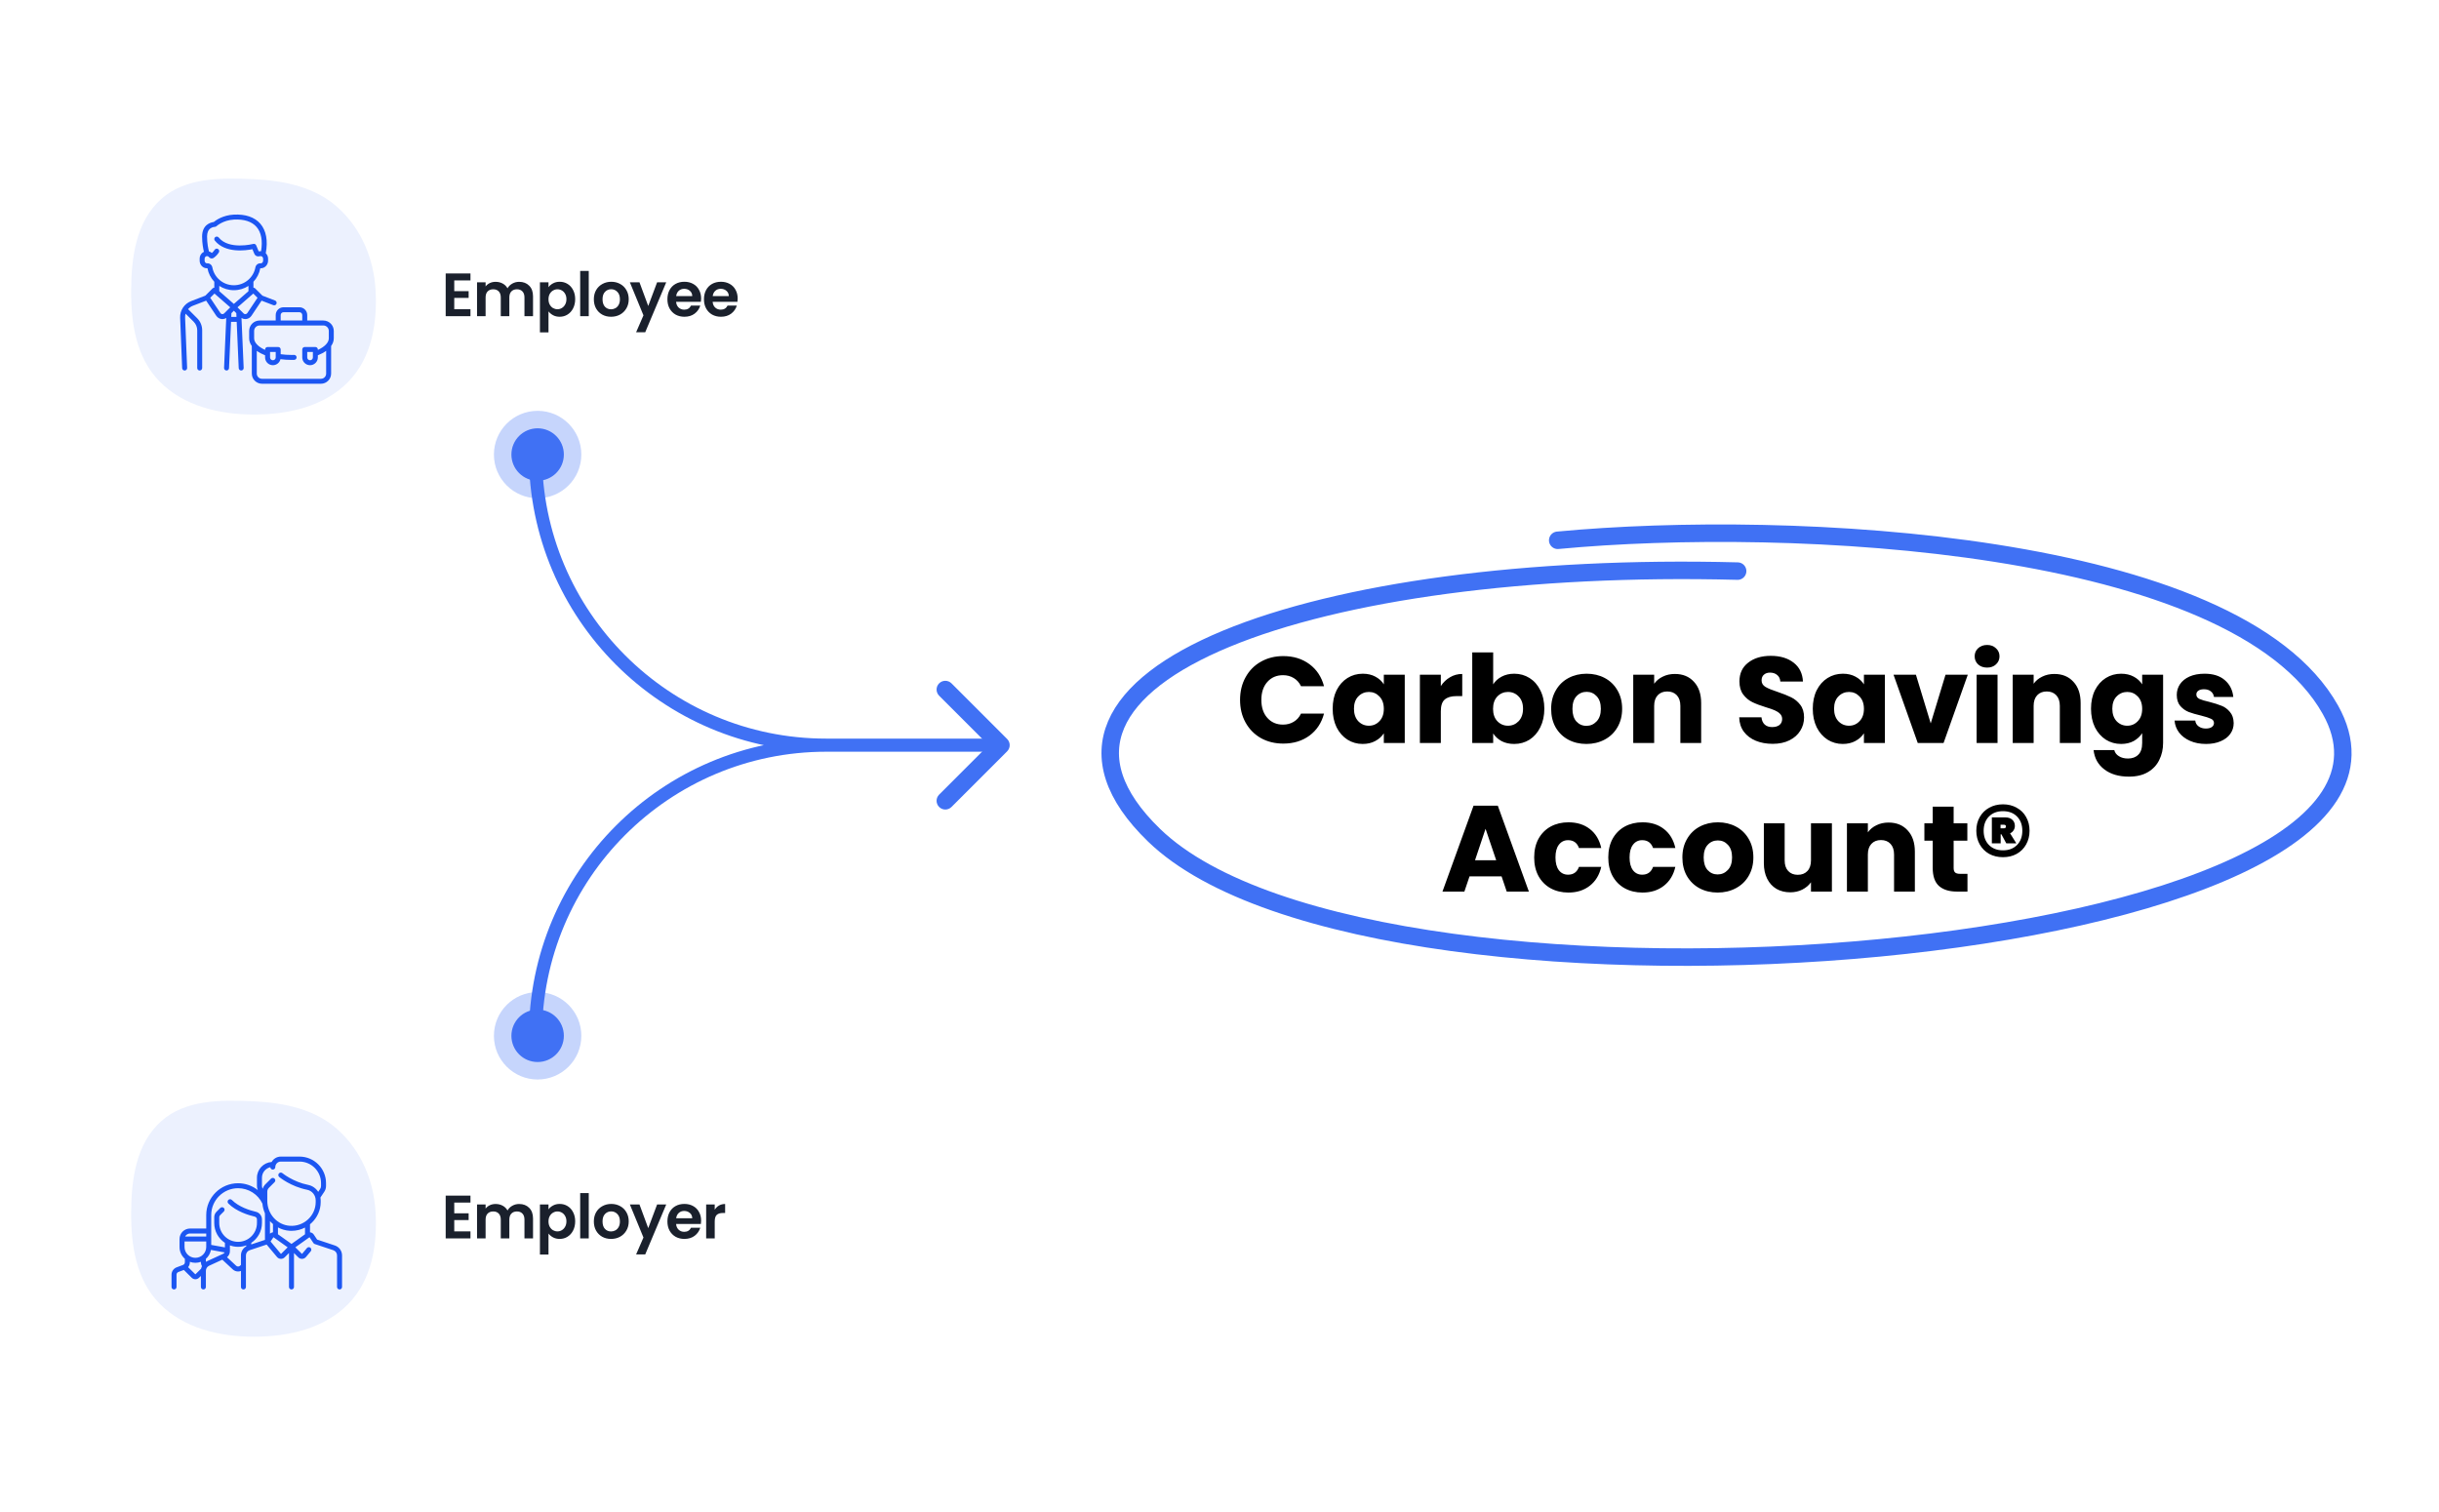 <svg xmlns="http://www.w3.org/2000/svg" width="558.0" height="346.0" viewBox="0.0 0.0 558.0 346.0" fill="none">
<path d="M122.5 104V104C122.5 140.727 152.273 170.5 189 170.5H227H189C152.273 170.5 122.5 200.273 122.5 237V237" stroke="#4071F4" stroke-width="3" stroke-linecap="round" />
<g filter="url(#filter0_d_3274_20925)">
<rect x="18" y="26" width="210" height="78" rx="10" fill="white" shape-rendering="crispEdges" />
<path fill-rule="evenodd" clip-rule="evenodd" d="M58.096 92C66.043 92.006 74.225 90.108 79.696 84.491C85.059 78.985 86.367 71.016 85.919 63.436C85.499 56.331 82.683 49.529 77.343 44.675C72.179 39.98 65.15 38.484 58.096 38.144C50.564 37.78 42.385 37.733 36.845 42.721C31.161 47.838 30.059 55.895 30.002 63.436C29.945 71.047 31.128 78.963 36.531 84.457C42.026 90.043 50.157 91.994 58.096 92Z" fill="#ECF1FE" />
<g clip-path="url(#clip0_3274_20925)">
<path d="M62.93 65.91L60.035 64.796L58.374 63.139C58.266 63.031 58.125 62.975 57.982 62.973V61.618C58.769 60.784 59.327 59.726 59.548 58.533C59.549 58.532 59.549 58.532 59.55 58.532C59.694 58.54 59.84 58.529 59.985 58.5C60.766 58.34 61.333 57.617 61.333 56.78V56.346C61.333 55.855 61.13 55.405 60.803 55.086C61.335 52.223 60.905 49.891 59.553 48.332C58.249 46.83 56.148 46.112 53.474 46.256C50.985 46.391 49.386 47.541 48.896 47.947C48.205 48.036 46.236 48.533 46.236 51.281C46.236 52.802 46.484 54.067 46.658 54.769C46.072 55.042 45.678 55.652 45.678 56.352V56.78C45.678 57.617 46.245 58.34 47.026 58.5C47.17 58.529 47.316 58.54 47.461 58.531C47.461 58.532 47.462 58.532 47.462 58.533C47.683 59.726 48.242 60.784 49.028 61.618V62.973C48.886 62.975 48.744 63.031 48.636 63.138L46.975 64.796L43.719 66.049C42.154 66.652 41.147 68.181 41.214 69.854L41.676 81.376C41.689 81.681 41.941 81.92 42.244 81.92C42.252 81.92 42.259 81.92 42.267 81.92C42.581 81.907 42.825 81.644 42.812 81.331L42.35 69.809C42.337 69.503 42.376 69.204 42.459 68.921L44.305 70.763C44.83 71.287 45.12 71.984 45.12 72.726V81.353C45.12 81.667 45.374 81.921 45.688 81.921C46.002 81.921 46.256 81.667 46.256 81.353V72.726C46.256 71.681 45.849 70.699 45.108 69.96L43.026 67.882C43.318 67.545 43.692 67.276 44.128 67.108L47.166 65.939L49.485 69.41C49.766 69.831 50.217 70.1 50.721 70.15C50.777 70.156 50.833 70.159 50.889 70.159C51.199 70.159 51.499 70.072 51.761 69.913L51.263 81.329C51.249 81.641 51.492 81.906 51.806 81.92C51.814 81.92 51.822 81.92 51.831 81.92C52.133 81.92 52.385 81.683 52.398 81.378L52.86 70.793H54.151L54.613 81.378C54.626 81.682 54.878 81.92 55.18 81.92C55.189 81.92 55.197 81.92 55.206 81.92C55.519 81.906 55.762 81.641 55.748 81.329L55.251 69.913C55.512 70.072 55.812 70.159 56.122 70.159C56.178 70.159 56.234 70.156 56.29 70.15C56.794 70.101 57.244 69.831 57.526 69.41L59.844 65.939L62.521 66.969C62.588 66.995 62.657 67.007 62.725 67.007C62.953 67.007 63.169 66.869 63.256 66.644C63.369 66.352 63.223 66.023 62.93 65.91ZM48.579 58.321C48.476 57.763 47.958 57.358 47.4 57.399C47.352 57.402 47.303 57.399 47.254 57.389C47.003 57.338 46.814 57.076 46.814 56.78V56.352C46.814 56.062 47.01 55.801 47.259 55.757C47.469 55.721 47.67 55.798 47.798 55.963C47.904 56.101 48.045 56.2 48.206 56.248C48.442 56.319 48.702 56.278 48.902 56.137C49.364 55.811 49.756 55.398 50.066 54.91C50.234 54.645 50.155 54.295 49.89 54.127C49.625 53.96 49.274 54.038 49.106 54.303C48.929 54.581 48.718 54.826 48.475 55.033C48.282 54.863 48.053 54.741 47.807 54.674C47.655 54.102 47.373 52.832 47.373 51.28C47.373 50.357 47.66 49.707 48.225 49.35C48.666 49.072 49.131 49.061 49.131 49.061C49.276 49.061 49.418 49.004 49.523 48.905C49.538 48.891 51.012 47.525 53.536 47.389C55.845 47.264 57.629 47.847 58.694 49.075C59.773 50.318 60.128 52.228 59.731 54.619C59.56 54.611 59.371 54.623 59.183 54.656L58.613 53.291C58.504 53.03 58.219 52.889 57.944 52.961C57.889 52.975 52.366 54.382 50.037 51.489C49.84 51.244 49.483 51.205 49.238 51.401C48.993 51.598 48.954 51.955 49.151 52.199C51.513 55.134 56.217 54.476 57.748 54.167L58.19 55.228C58.371 55.662 58.834 55.899 59.291 55.791C59.47 55.749 59.665 55.742 59.75 55.758C60.004 55.809 60.196 56.061 60.196 56.345V56.78C60.196 57.076 60.007 57.338 59.757 57.389C59.707 57.399 59.658 57.402 59.61 57.399C59.053 57.358 58.534 57.763 58.432 58.321C57.995 60.693 55.923 62.415 53.505 62.415C51.087 62.415 49.015 60.693 48.579 58.321ZM51.275 68.864C51.158 68.981 50.997 69.038 50.833 69.022C50.669 69.005 50.522 68.918 50.43 68.781L48.094 65.284L49.064 64.316L52.674 67.468L51.275 68.864ZM52.909 69.659L52.947 68.8L53.505 68.242L54.064 68.8L54.101 69.659H52.909ZM53.505 66.687L50.165 63.77V62.564C51.132 63.19 52.282 63.549 53.505 63.549C54.728 63.549 55.878 63.19 56.846 62.564V63.77L53.505 66.687ZM56.58 68.781C56.488 68.918 56.342 69.005 56.178 69.022C56.081 69.031 55.895 69.023 55.736 68.864L54.337 67.468L57.946 64.316L58.916 65.284L56.58 68.781Z" fill="#1C56F2" />
<path d="M76.362 72.869C76.362 71.553 75.289 70.484 73.971 70.484H70.288V69.232C70.288 68.251 69.488 67.453 68.505 67.453H64.861C63.877 67.453 63.078 68.251 63.078 69.232V70.484H59.394C58.076 70.484 57.004 71.553 57.004 72.869V74.552C57.004 75.173 57.213 75.769 57.611 76.32V82.628C57.611 83.909 58.656 84.952 59.94 84.952H73.426C74.71 84.952 75.754 83.909 75.754 82.628V76.32C76.152 75.769 76.362 75.173 76.362 74.552L76.362 72.869ZM64.214 69.232C64.214 68.876 64.504 68.587 64.861 68.587H68.505C68.861 68.587 69.151 68.876 69.151 69.232V70.483H64.214V69.232V69.232ZM75.225 74.553C75.225 75.526 74.302 76.491 72.717 77.212V77.112C72.717 76.799 72.463 76.545 72.149 76.545H69.719C69.406 76.545 69.151 76.799 69.151 77.112V78.93C69.151 79.911 69.951 80.709 70.934 80.709C71.917 80.709 72.717 79.911 72.717 78.93V78.445C73.455 78.15 74.092 77.808 74.618 77.427V82.628C74.618 83.284 74.083 83.818 73.425 83.818H59.94C59.283 83.818 58.748 83.284 58.748 82.628V77.427C59.273 77.808 59.91 78.15 60.648 78.445V78.93C60.648 79.911 61.448 80.709 62.431 80.709C63.276 80.709 63.984 80.12 64.168 79.332C64.984 79.441 65.826 79.497 66.683 79.497C66.89 79.497 67.101 79.494 67.308 79.487C67.622 79.477 67.868 79.215 67.858 78.902C67.848 78.589 67.588 78.343 67.272 78.354C67.076 78.36 66.878 78.363 66.683 78.363C65.84 78.363 65.012 78.306 64.214 78.194V77.112C64.214 76.799 63.96 76.545 63.646 76.545H61.216C60.903 76.545 60.648 76.799 60.648 77.112V77.212C59.063 76.491 58.14 75.526 58.14 74.553V72.869C58.14 72.179 58.703 71.618 59.394 71.618H73.971C74.662 71.618 75.225 72.179 75.225 72.869V74.553V74.553ZM71.581 77.679V78.93C71.581 79.286 71.291 79.575 70.934 79.575C70.578 79.575 70.288 79.286 70.288 78.93V77.679H71.581ZM61.785 78.93V77.679H63.078V78.93C63.078 79.286 62.787 79.575 62.431 79.575C62.075 79.575 61.785 79.286 61.785 78.93Z" fill="#1C56F2" />
</g>
<path d="M103.926 61.31V63.76H107.216V65.314H103.926V67.904H107.636V69.5H101.966V59.714H107.636V61.31H103.926ZM118.769 61.632C119.721 61.632 120.487 61.926 121.065 62.514C121.653 63.093 121.947 63.905 121.947 64.95V69.5H119.987V65.216C119.987 64.609 119.833 64.147 119.525 63.83C119.217 63.503 118.797 63.34 118.265 63.34C117.733 63.34 117.309 63.503 116.991 63.83C116.683 64.147 116.529 64.609 116.529 65.216V69.5H114.569V65.216C114.569 64.609 114.415 64.147 114.107 63.83C113.799 63.503 113.379 63.34 112.847 63.34C112.306 63.34 111.877 63.503 111.559 63.83C111.251 64.147 111.097 64.609 111.097 65.216V69.5H109.137V61.744H111.097V62.682C111.349 62.355 111.671 62.099 112.063 61.912C112.465 61.725 112.903 61.632 113.379 61.632C113.986 61.632 114.527 61.763 115.003 62.024C115.479 62.276 115.848 62.64 116.109 63.116C116.361 62.668 116.725 62.309 117.201 62.038C117.687 61.767 118.209 61.632 118.769 61.632ZM125.487 62.864C125.739 62.509 126.084 62.215 126.523 61.982C126.971 61.739 127.48 61.618 128.049 61.618C128.712 61.618 129.309 61.781 129.841 62.108C130.382 62.435 130.807 62.901 131.115 63.508C131.432 64.105 131.591 64.801 131.591 65.594C131.591 66.387 131.432 67.092 131.115 67.708C130.807 68.315 130.382 68.786 129.841 69.122C129.309 69.458 128.712 69.626 128.049 69.626C127.48 69.626 126.976 69.509 126.537 69.276C126.108 69.043 125.758 68.749 125.487 68.394V73.196H123.527V61.744H125.487V62.864ZM129.589 65.594C129.589 65.127 129.491 64.726 129.295 64.39C129.108 64.045 128.856 63.783 128.539 63.606C128.231 63.429 127.895 63.34 127.531 63.34C127.176 63.34 126.84 63.433 126.523 63.62C126.215 63.797 125.963 64.059 125.767 64.404C125.58 64.749 125.487 65.155 125.487 65.622C125.487 66.089 125.58 66.495 125.767 66.84C125.963 67.185 126.215 67.451 126.523 67.638C126.84 67.815 127.176 67.904 127.531 67.904C127.895 67.904 128.231 67.811 128.539 67.624C128.856 67.437 129.108 67.171 129.295 66.826C129.491 66.481 129.589 66.07 129.589 65.594ZM134.695 59.14V69.5H132.735V59.14H134.695ZM139.796 69.626C139.049 69.626 138.377 69.463 137.78 69.136C137.183 68.8 136.711 68.329 136.366 67.722C136.03 67.115 135.862 66.415 135.862 65.622C135.862 64.829 136.035 64.129 136.38 63.522C136.735 62.915 137.215 62.449 137.822 62.122C138.429 61.786 139.105 61.618 139.852 61.618C140.599 61.618 141.275 61.786 141.882 62.122C142.489 62.449 142.965 62.915 143.31 63.522C143.665 64.129 143.842 64.829 143.842 65.622C143.842 66.415 143.66 67.115 143.296 67.722C142.941 68.329 142.456 68.8 141.84 69.136C141.233 69.463 140.552 69.626 139.796 69.626ZM139.796 67.918C140.151 67.918 140.482 67.834 140.79 67.666C141.107 67.489 141.359 67.227 141.546 66.882C141.733 66.537 141.826 66.117 141.826 65.622C141.826 64.885 141.63 64.32 141.238 63.928C140.855 63.527 140.384 63.326 139.824 63.326C139.264 63.326 138.793 63.527 138.41 63.928C138.037 64.32 137.85 64.885 137.85 65.622C137.85 66.359 138.032 66.929 138.396 67.33C138.769 67.722 139.236 67.918 139.796 67.918ZM152.42 61.744L147.618 73.168H145.532L147.212 69.304L144.104 61.744H146.302L148.304 67.162L150.334 61.744H152.42ZM160.406 65.454C160.406 65.734 160.387 65.986 160.35 66.21H154.68C154.727 66.77 154.923 67.209 155.268 67.526C155.613 67.843 156.038 68.002 156.542 68.002C157.27 68.002 157.788 67.689 158.096 67.064H160.21C159.986 67.811 159.557 68.427 158.922 68.912C158.287 69.388 157.508 69.626 156.584 69.626C155.837 69.626 155.165 69.463 154.568 69.136C153.98 68.8 153.518 68.329 153.182 67.722C152.855 67.115 152.692 66.415 152.692 65.622C152.692 64.819 152.855 64.115 153.182 63.508C153.509 62.901 153.966 62.435 154.554 62.108C155.142 61.781 155.819 61.618 156.584 61.618C157.321 61.618 157.979 61.777 158.558 62.094C159.146 62.411 159.599 62.864 159.916 63.452C160.243 64.031 160.406 64.698 160.406 65.454ZM158.376 64.894C158.367 64.39 158.185 63.989 157.83 63.69C157.475 63.382 157.041 63.228 156.528 63.228C156.043 63.228 155.632 63.377 155.296 63.676C154.969 63.965 154.769 64.371 154.694 64.894H158.376ZM168.767 65.454C168.767 65.734 168.748 65.986 168.711 66.21H163.041C163.087 66.77 163.283 67.209 163.629 67.526C163.974 67.843 164.399 68.002 164.903 68.002C165.631 68.002 166.149 67.689 166.457 67.064H168.571C168.347 67.811 167.917 68.427 167.283 68.912C166.648 69.388 165.869 69.626 164.945 69.626C164.198 69.626 163.526 69.463 162.929 69.136C162.341 68.8 161.879 68.329 161.543 67.722C161.216 67.115 161.053 66.415 161.053 65.622C161.053 64.819 161.216 64.115 161.543 63.508C161.869 62.901 162.327 62.435 162.915 62.108C163.503 61.781 164.179 61.618 164.945 61.618C165.682 61.618 166.34 61.777 166.919 62.094C167.507 62.411 167.959 62.864 168.277 63.452C168.603 64.031 168.767 64.698 168.767 65.454ZM166.737 64.894C166.727 64.39 166.545 63.989 166.191 63.69C165.836 63.382 165.402 63.228 164.889 63.228C164.403 63.228 163.993 63.377 163.657 63.676C163.33 63.965 163.129 64.371 163.055 64.894H166.737Z" fill="#1A202C" />
</g>
<g filter="url(#filter1_d_3274_20925)">
<rect x="18" y="237" width="210" height="78" rx="10" fill="white" shape-rendering="crispEdges" />
<path fill-rule="evenodd" clip-rule="evenodd" d="M58.096 303C66.043 303.006 74.225 301.108 79.696 295.491C85.059 289.985 86.367 282.016 85.919 274.436C85.499 267.331 82.683 260.529 77.343 255.675C72.179 250.98 65.15 249.484 58.096 249.144C50.564 248.78 42.385 248.733 36.845 253.721C31.161 258.838 30.059 266.895 30.002 274.436C29.945 282.047 31.128 289.963 36.531 295.457C42.026 301.043 50.157 302.994 58.096 303Z" fill="#ECF1FE" />
<g clip-path="url(#clip1_3274_20925)">
<path d="M76.61 282.124L72.552 280.774L71.789 279.632C71.61 279.364 71.336 279.184 71.018 279.126C70.987 279.12 70.955 279.117 70.924 279.114V277.271C71.045 277.172 71.165 277.07 71.28 276.962C72.606 275.721 73.367 273.99 73.367 272.212V271.799C73.367 271.579 73.347 271.362 73.309 271.151L74.185 269.84C74.449 269.445 74.589 268.984 74.589 268.51V267.844C74.589 264.505 71.866 261.788 68.52 261.788H64.245C63.344 261.788 62.559 262.285 62.147 263.018C60.271 263.154 58.787 264.719 58.787 266.625V268.51C58.787 268.834 58.854 269.151 58.979 269.446C57.716 268.455 56.134 267.883 54.472 267.883C50.453 267.883 47.182 271.147 47.182 275.158V278.245H43.478C42.153 278.245 41.075 279.321 41.075 280.644V282.472C41.075 283.547 41.548 284.514 42.296 285.177V285.97C42.296 286.239 42.127 286.483 41.874 286.577L40.406 287.127C39.71 287.388 39.242 288.061 39.242 288.803V291.615C39.242 291.93 39.498 292.185 39.814 292.185C40.129 292.185 40.385 291.93 40.385 291.615V288.803C40.385 288.534 40.555 288.289 40.807 288.195L42.059 287.727L43.868 289.513C44.098 289.74 44.399 289.853 44.7 289.853C45.001 289.853 45.302 289.74 45.531 289.513L45.961 289.09V291.615C45.961 291.93 46.217 292.185 46.532 292.185C46.848 292.185 47.104 291.93 47.104 291.615V287.909C47.104 287.42 47.391 286.971 47.836 286.766L50.862 285.373L53.248 287.597C53.592 287.917 54.032 288.077 54.472 288.077C54.693 288.077 54.914 288.037 55.123 287.956V291.615C55.123 291.93 55.378 292.185 55.694 292.185C56.01 292.185 56.266 291.93 56.266 291.615V284.4C56.266 283.857 56.612 283.378 57.127 283.206L61.001 281.917L63.378 284.763C63.59 285.017 63.901 285.171 64.232 285.186C64.25 285.187 64.268 285.187 64.285 285.187C64.598 285.187 64.9 285.063 65.122 284.842L66.117 283.849V291.615C66.117 291.93 66.372 292.185 66.688 292.185C67.004 292.185 67.26 291.93 67.26 291.615V283.849L68.254 284.842C68.488 285.075 68.812 285.201 69.144 285.186C69.474 285.171 69.786 285.017 69.998 284.763L71.097 283.447C71.299 283.205 71.266 282.845 71.024 282.644C70.781 282.442 70.421 282.475 70.219 282.717L69.12 284.033C69.117 284.036 69.109 284.046 69.092 284.047C69.074 284.047 69.066 284.039 69.062 284.035L67.569 282.545L70.782 280.255C70.785 280.252 70.796 280.245 70.812 280.248C70.829 280.251 70.835 280.261 70.838 280.265L71.687 281.536C71.754 281.654 71.864 281.747 72.002 281.794L76.249 283.206C76.764 283.378 77.111 283.857 77.111 284.4V291.615C77.111 291.93 77.366 292.185 77.682 292.185C77.998 292.185 78.253 291.93 78.253 291.615V284.4C78.253 283.366 77.593 282.451 76.61 282.124V282.124ZM59.93 266.625C59.93 265.455 60.748 264.472 61.842 264.214C61.857 264.516 62.106 264.757 62.413 264.757C62.728 264.757 62.984 264.502 62.984 264.187C62.984 263.493 63.55 262.929 64.245 262.929H68.52C71.236 262.929 73.446 265.134 73.446 267.844V268.509C73.446 268.758 73.373 269 73.234 269.207L72.802 269.854C72.291 269.049 71.47 268.456 70.492 268.261C67.058 267.579 64.634 265.597 64.61 265.577C64.368 265.376 64.008 265.408 63.806 265.65C63.604 265.892 63.636 266.252 63.879 266.454C63.986 266.542 66.539 268.638 70.268 269.38C71.402 269.605 72.224 270.622 72.224 271.799V272.212C72.224 273.676 71.595 275.104 70.498 276.13C69.362 277.193 67.877 277.723 66.32 277.623C63.422 277.437 61.152 274.922 61.152 271.899V269.82C61.152 269.484 61.283 269.168 61.521 268.931L62.817 267.637C63.04 267.415 63.04 267.054 62.817 266.831C62.593 266.609 62.232 266.609 62.009 266.831L60.713 268.124C60.423 268.414 60.216 268.764 60.105 269.147C59.991 268.954 59.93 268.735 59.93 268.509V266.625H59.93ZM62.452 279.114C62.42 279.117 62.389 279.12 62.358 279.126C62.13 279.168 61.926 279.273 61.763 279.427V276.543C61.977 276.784 62.207 277.01 62.452 277.218V279.114ZM48.325 275.158C48.325 271.775 51.083 269.024 54.472 269.024C56.848 269.024 59.029 270.408 60.039 272.553C60.11 273.324 60.305 274.06 60.604 274.738C60.614 274.877 60.619 275.018 60.619 275.158V280.842L57.487 281.884V281.524C58.958 280.547 59.93 278.878 59.93 276.987V276.158C59.93 275.322 59.358 274.606 58.539 274.415C57.183 274.098 54.666 273.326 53.044 271.707C52.821 271.484 52.459 271.484 52.236 271.707C52.013 271.93 52.013 272.291 52.236 272.514C54.059 274.333 56.805 275.181 58.28 275.525C58.578 275.595 58.787 275.855 58.787 276.158V276.987C58.787 279.361 56.851 281.292 54.472 281.292C52.093 281.292 50.157 279.361 50.157 276.987V275.663C50.157 275.49 50.225 275.327 50.348 275.204L51.212 274.342C51.435 274.119 51.435 273.759 51.212 273.536C50.989 273.313 50.627 273.313 50.404 273.536L49.54 274.398C49.201 274.736 49.015 275.185 49.015 275.663V276.987C49.015 278.878 49.987 280.547 51.458 281.524V282.565L48.325 281.996V275.158ZM43.478 279.385H47.182V280.073H42.356C42.565 279.666 42.989 279.385 43.478 279.385ZM42.217 281.214H47.182V282.472C47.182 283.838 46.069 284.949 44.7 284.949C43.331 284.949 42.217 283.838 42.217 282.472V281.214ZM44.727 288.703C44.712 288.718 44.688 288.718 44.672 288.703L43.041 287.092C43.292 286.78 43.439 286.386 43.439 285.97V285.864C43.832 286.01 44.257 286.09 44.7 286.09C45.143 286.09 45.568 286.01 45.961 285.864V285.97C45.961 286.288 46.046 286.595 46.203 286.865C46.115 287.046 46.049 287.238 46.009 287.437L44.727 288.703ZM47.357 285.731C47.269 285.771 47.185 285.818 47.103 285.868V285.177C47.692 284.655 48.11 283.946 48.262 283.144L51.39 283.712C51.326 283.843 51.218 283.952 51.08 284.016L47.357 285.731ZM55.122 284.4V286.571L54.916 286.764C54.667 286.996 54.277 286.996 54.029 286.764L51.937 284.815C52.35 284.479 52.601 283.971 52.601 283.427V282.103C53.185 282.316 53.815 282.433 54.472 282.433C55.13 282.433 55.76 282.316 56.344 282.103V282.313C55.599 282.732 55.122 283.522 55.122 284.4ZM64.314 284.035C64.31 284.038 64.301 284.047 64.284 284.047C64.267 284.046 64.259 284.036 64.255 284.032L61.903 281.215L62.538 280.265C62.54 280.261 62.547 280.251 62.563 280.248C62.58 280.245 62.59 280.252 62.593 280.255L65.807 282.545L64.314 284.035ZM66.688 281.771L63.595 279.566V277.998C64.395 278.43 65.292 278.7 66.246 278.762C66.396 278.771 66.546 278.776 66.695 278.776C67.785 278.776 68.836 278.517 69.781 278.025V279.566L66.688 281.771Z" fill="#1C56F2" />
</g>
<path d="M103.926 272.31V274.76H107.216V276.314H103.926V278.904H107.636V280.5H101.966V270.714H107.636V272.31H103.926ZM118.769 272.632C119.721 272.632 120.487 272.926 121.065 273.514C121.653 274.093 121.947 274.905 121.947 275.95V280.5H119.987V276.216C119.987 275.609 119.833 275.147 119.525 274.83C119.217 274.503 118.797 274.34 118.265 274.34C117.733 274.34 117.309 274.503 116.991 274.83C116.683 275.147 116.529 275.609 116.529 276.216V280.5H114.569V276.216C114.569 275.609 114.415 275.147 114.107 274.83C113.799 274.503 113.379 274.34 112.847 274.34C112.306 274.34 111.877 274.503 111.559 274.83C111.251 275.147 111.097 275.609 111.097 276.216V280.5H109.137V272.744H111.097V273.682C111.349 273.355 111.671 273.099 112.063 272.912C112.465 272.725 112.903 272.632 113.379 272.632C113.986 272.632 114.527 272.763 115.003 273.024C115.479 273.276 115.848 273.64 116.109 274.116C116.361 273.668 116.725 273.309 117.201 273.038C117.687 272.767 118.209 272.632 118.769 272.632ZM125.487 273.864C125.739 273.509 126.084 273.215 126.523 272.982C126.971 272.739 127.48 272.618 128.049 272.618C128.712 272.618 129.309 272.781 129.841 273.108C130.382 273.435 130.807 273.901 131.115 274.508C131.432 275.105 131.591 275.801 131.591 276.594C131.591 277.387 131.432 278.092 131.115 278.708C130.807 279.315 130.382 279.786 129.841 280.122C129.309 280.458 128.712 280.626 128.049 280.626C127.48 280.626 126.976 280.509 126.537 280.276C126.108 280.043 125.758 279.749 125.487 279.394V284.196H123.527V272.744H125.487V273.864ZM129.589 276.594C129.589 276.127 129.491 275.726 129.295 275.39C129.108 275.045 128.856 274.783 128.539 274.606C128.231 274.429 127.895 274.34 127.531 274.34C127.176 274.34 126.84 274.433 126.523 274.62C126.215 274.797 125.963 275.059 125.767 275.404C125.58 275.749 125.487 276.155 125.487 276.622C125.487 277.089 125.58 277.495 125.767 277.84C125.963 278.185 126.215 278.451 126.523 278.638C126.84 278.815 127.176 278.904 127.531 278.904C127.895 278.904 128.231 278.811 128.539 278.624C128.856 278.437 129.108 278.171 129.295 277.826C129.491 277.481 129.589 277.07 129.589 276.594ZM134.695 270.14V280.5H132.735V270.14H134.695ZM139.796 280.626C139.049 280.626 138.377 280.463 137.78 280.136C137.183 279.8 136.711 279.329 136.366 278.722C136.03 278.115 135.862 277.415 135.862 276.622C135.862 275.829 136.035 275.129 136.38 274.522C136.735 273.915 137.215 273.449 137.822 273.122C138.429 272.786 139.105 272.618 139.852 272.618C140.599 272.618 141.275 272.786 141.882 273.122C142.489 273.449 142.965 273.915 143.31 274.522C143.665 275.129 143.842 275.829 143.842 276.622C143.842 277.415 143.66 278.115 143.296 278.722C142.941 279.329 142.456 279.8 141.84 280.136C141.233 280.463 140.552 280.626 139.796 280.626ZM139.796 278.918C140.151 278.918 140.482 278.834 140.79 278.666C141.107 278.489 141.359 278.227 141.546 277.882C141.733 277.537 141.826 277.117 141.826 276.622C141.826 275.885 141.63 275.32 141.238 274.928C140.855 274.527 140.384 274.326 139.824 274.326C139.264 274.326 138.793 274.527 138.41 274.928C138.037 275.32 137.85 275.885 137.85 276.622C137.85 277.359 138.032 277.929 138.396 278.33C138.769 278.722 139.236 278.918 139.796 278.918ZM152.42 272.744L147.618 284.168H145.532L147.212 280.304L144.104 272.744H146.302L148.304 278.162L150.334 272.744H152.42ZM160.406 276.454C160.406 276.734 160.387 276.986 160.35 277.21H154.68C154.727 277.77 154.923 278.209 155.268 278.526C155.613 278.843 156.038 279.002 156.542 279.002C157.27 279.002 157.788 278.689 158.096 278.064H160.21C159.986 278.811 159.557 279.427 158.922 279.912C158.287 280.388 157.508 280.626 156.584 280.626C155.837 280.626 155.165 280.463 154.568 280.136C153.98 279.8 153.518 279.329 153.182 278.722C152.855 278.115 152.692 277.415 152.692 276.622C152.692 275.819 152.855 275.115 153.182 274.508C153.509 273.901 153.966 273.435 154.554 273.108C155.142 272.781 155.819 272.618 156.584 272.618C157.321 272.618 157.979 272.777 158.558 273.094C159.146 273.411 159.599 273.864 159.916 274.452C160.243 275.031 160.406 275.698 160.406 276.454ZM158.376 275.894C158.367 275.39 158.185 274.989 157.83 274.69C157.475 274.382 157.041 274.228 156.528 274.228C156.043 274.228 155.632 274.377 155.296 274.676C154.969 274.965 154.769 275.371 154.694 275.894H158.376ZM163.517 273.948C163.769 273.537 164.095 273.215 164.497 272.982C164.907 272.749 165.374 272.632 165.897 272.632V274.69H165.379C164.763 274.69 164.296 274.835 163.979 275.124C163.671 275.413 163.517 275.917 163.517 276.636V280.5H161.557V272.744H163.517V273.948Z" fill="#1A202C" />
</g>
<circle opacity="0.3" cx="123" cy="104" r="10" fill="#4071F4" />
<circle cx="123" cy="104" r="6" fill="#4071F4" />
<circle opacity="0.3" cx="123" cy="237" r="10" fill="#4071F4" />
<circle cx="123" cy="237" r="6" fill="#4071F4" />
<path d="M283.703 160.144C283.703 158.203 284.123 156.476 284.963 154.964C285.803 153.433 286.97 152.248 288.463 151.408C289.975 150.549 291.683 150.12 293.587 150.12C295.921 150.12 297.918 150.736 299.579 151.968C301.241 153.2 302.351 154.88 302.911 157.008H297.647C297.255 156.187 296.695 155.561 295.967 155.132C295.258 154.703 294.446 154.488 293.531 154.488C292.057 154.488 290.862 155.001 289.947 156.028C289.033 157.055 288.575 158.427 288.575 160.144C288.575 161.861 289.033 163.233 289.947 164.26C290.862 165.287 292.057 165.8 293.531 165.8C294.446 165.8 295.258 165.585 295.967 165.156C296.695 164.727 297.255 164.101 297.647 163.28H302.911C302.351 165.408 301.241 167.088 299.579 168.32C297.918 169.533 295.921 170.14 293.587 170.14C291.683 170.14 289.975 169.72 288.463 168.88C286.97 168.021 285.803 166.836 284.963 165.324C284.123 163.812 283.703 162.085 283.703 160.144ZM304.891 162.16C304.891 160.555 305.19 159.145 305.787 157.932C306.403 156.719 307.234 155.785 308.279 155.132C309.325 154.479 310.491 154.152 311.779 154.152C312.881 154.152 313.842 154.376 314.663 154.824C315.503 155.272 316.147 155.86 316.595 156.588V154.376H321.383V170H316.595V167.788C316.129 168.516 315.475 169.104 314.635 169.552C313.814 170 312.853 170.224 311.751 170.224C310.482 170.224 309.325 169.897 308.279 169.244C307.234 168.572 306.403 167.629 305.787 166.416C305.19 165.184 304.891 163.765 304.891 162.16ZM316.595 162.188C316.595 160.993 316.259 160.051 315.587 159.36C314.934 158.669 314.131 158.324 313.179 158.324C312.227 158.324 311.415 158.669 310.743 159.36C310.09 160.032 309.763 160.965 309.763 162.16C309.763 163.355 310.09 164.307 310.743 165.016C311.415 165.707 312.227 166.052 313.179 166.052C314.131 166.052 314.934 165.707 315.587 165.016C316.259 164.325 316.595 163.383 316.595 162.188ZM329.635 156.98C330.195 156.121 330.895 155.449 331.735 154.964C332.575 154.46 333.509 154.208 334.535 154.208V159.276H333.219C332.025 159.276 331.129 159.537 330.531 160.06C329.934 160.564 329.635 161.46 329.635 162.748V170H324.847V154.376H329.635V156.98ZM341.612 156.588C342.06 155.86 342.704 155.272 343.544 154.824C344.384 154.376 345.345 154.152 346.428 154.152C347.716 154.152 348.883 154.479 349.928 155.132C350.973 155.785 351.795 156.719 352.392 157.932C353.008 159.145 353.316 160.555 353.316 162.16C353.316 163.765 353.008 165.184 352.392 166.416C351.795 167.629 350.973 168.572 349.928 169.244C348.883 169.897 347.716 170.224 346.428 170.224C345.327 170.224 344.365 170.009 343.544 169.58C342.723 169.132 342.079 168.544 341.612 167.816V170H336.824V149.28H341.612V156.588ZM348.444 162.16C348.444 160.965 348.108 160.032 347.436 159.36C346.783 158.669 345.971 158.324 345 158.324C344.048 158.324 343.236 158.669 342.564 159.36C341.911 160.051 341.584 160.993 341.584 162.188C341.584 163.383 341.911 164.325 342.564 165.016C343.236 165.707 344.048 166.052 345 166.052C345.952 166.052 346.764 165.707 347.436 165.016C348.108 164.307 348.444 163.355 348.444 162.16ZM362.94 170.224C361.409 170.224 360.028 169.897 358.796 169.244C357.582 168.591 356.621 167.657 355.912 166.444C355.221 165.231 354.876 163.812 354.876 162.188C354.876 160.583 355.23 159.173 355.94 157.96C356.649 156.728 357.62 155.785 358.852 155.132C360.084 154.479 361.465 154.152 362.996 154.152C364.526 154.152 365.908 154.479 367.14 155.132C368.372 155.785 369.342 156.728 370.052 157.96C370.761 159.173 371.116 160.583 371.116 162.188C371.116 163.793 370.752 165.212 370.024 166.444C369.314 167.657 368.334 168.591 367.084 169.244C365.852 169.897 364.47 170.224 362.94 170.224ZM362.94 166.08C363.854 166.08 364.629 165.744 365.264 165.072C365.917 164.4 366.244 163.439 366.244 162.188C366.244 160.937 365.926 159.976 365.292 159.304C364.676 158.632 363.91 158.296 362.996 158.296C362.062 158.296 361.288 158.632 360.672 159.304C360.056 159.957 359.748 160.919 359.748 162.188C359.748 163.439 360.046 164.4 360.644 165.072C361.26 165.744 362.025 166.08 362.94 166.08ZM383.176 154.208C385.005 154.208 386.461 154.805 387.544 156C388.645 157.176 389.196 158.8 389.196 160.872V170H384.436V161.516C384.436 160.471 384.165 159.659 383.624 159.08C383.083 158.501 382.355 158.212 381.44 158.212C380.525 158.212 379.797 158.501 379.256 159.08C378.715 159.659 378.444 160.471 378.444 161.516V170H373.656V154.376H378.444V156.448C378.929 155.757 379.583 155.216 380.404 154.824C381.225 154.413 382.149 154.208 383.176 154.208ZM405.569 170.196C404.131 170.196 402.843 169.963 401.705 169.496C400.566 169.029 399.651 168.339 398.961 167.424C398.289 166.509 397.934 165.408 397.897 164.12H402.993C403.067 164.848 403.319 165.408 403.749 165.8C404.178 166.173 404.738 166.36 405.429 166.36C406.138 166.36 406.698 166.201 407.109 165.884C407.519 165.548 407.725 165.091 407.725 164.512C407.725 164.027 407.557 163.625 407.221 163.308C406.903 162.991 406.502 162.729 406.017 162.524C405.55 162.319 404.878 162.085 404.001 161.824C402.731 161.432 401.695 161.04 400.893 160.648C400.09 160.256 399.399 159.677 398.821 158.912C398.242 158.147 397.953 157.148 397.953 155.916C397.953 154.087 398.615 152.659 399.941 151.632C401.266 150.587 402.993 150.064 405.121 150.064C407.286 150.064 409.031 150.587 410.357 151.632C411.682 152.659 412.391 154.096 412.485 155.944H407.305C407.267 155.309 407.034 154.815 406.605 154.46C406.175 154.087 405.625 153.9 404.953 153.9C404.374 153.9 403.907 154.059 403.553 154.376C403.198 154.675 403.021 155.113 403.021 155.692C403.021 156.327 403.319 156.821 403.917 157.176C404.514 157.531 405.447 157.913 406.717 158.324C407.986 158.753 409.013 159.164 409.797 159.556C410.599 159.948 411.29 160.517 411.869 161.264C412.447 162.011 412.737 162.972 412.737 164.148C412.737 165.268 412.447 166.285 411.869 167.2C411.309 168.115 410.487 168.843 409.405 169.384C408.322 169.925 407.043 170.196 405.569 170.196ZM414.731 162.16C414.731 160.555 415.03 159.145 415.627 157.932C416.243 156.719 417.074 155.785 418.119 155.132C419.165 154.479 420.331 154.152 421.619 154.152C422.721 154.152 423.682 154.376 424.503 154.824C425.343 155.272 425.987 155.86 426.435 156.588V154.376H431.223V170H426.435V167.788C425.969 168.516 425.315 169.104 424.475 169.552C423.654 170 422.693 170.224 421.591 170.224C420.322 170.224 419.165 169.897 418.119 169.244C417.074 168.572 416.243 167.629 415.627 166.416C415.03 165.184 414.731 163.765 414.731 162.16ZM426.435 162.188C426.435 160.993 426.099 160.051 425.427 159.36C424.774 158.669 423.971 158.324 423.019 158.324C422.067 158.324 421.255 158.669 420.583 159.36C419.93 160.032 419.603 160.965 419.603 162.16C419.603 163.355 419.93 164.307 420.583 165.016C421.255 165.707 422.067 166.052 423.019 166.052C423.971 166.052 424.774 165.707 425.427 165.016C426.099 164.325 426.435 163.383 426.435 162.188ZM441.715 165.52L445.103 154.376H450.199L444.655 170H438.747L433.203 154.376H438.327L441.715 165.52ZM454.623 152.752C453.783 152.752 453.092 152.509 452.551 152.024C452.028 151.52 451.767 150.904 451.767 150.176C451.767 149.429 452.028 148.813 452.551 148.328C453.092 147.824 453.783 147.572 454.623 147.572C455.444 147.572 456.116 147.824 456.639 148.328C457.18 148.813 457.451 149.429 457.451 150.176C457.451 150.904 457.18 151.52 456.639 152.024C456.116 152.509 455.444 152.752 454.623 152.752ZM457.003 154.376V170H452.215V154.376H457.003ZM469.992 154.208C471.822 154.208 473.278 154.805 474.36 156C475.462 157.176 476.012 158.8 476.012 160.872V170H471.252V161.516C471.252 160.471 470.982 159.659 470.44 159.08C469.899 158.501 469.171 158.212 468.256 158.212C467.342 158.212 466.614 158.501 466.072 159.08C465.531 159.659 465.26 160.471 465.26 161.516V170H460.472V154.376H465.26V156.448C465.746 155.757 466.399 155.216 467.22 154.824C468.042 154.413 468.966 154.208 469.992 154.208ZM485.276 154.152C486.377 154.152 487.338 154.376 488.16 154.824C489 155.272 489.644 155.86 490.092 156.588V154.376H494.88V169.972C494.88 171.409 494.59 172.707 494.012 173.864C493.452 175.04 492.584 175.973 491.408 176.664C490.25 177.355 488.804 177.7 487.068 177.7C484.753 177.7 482.877 177.149 481.44 176.048C480.002 174.965 479.181 173.491 478.976 171.624H483.708C483.857 172.221 484.212 172.688 484.772 173.024C485.332 173.379 486.022 173.556 486.844 173.556C487.833 173.556 488.617 173.267 489.196 172.688C489.793 172.128 490.092 171.223 490.092 169.972V167.76C489.625 168.488 488.981 169.085 488.16 169.552C487.338 170 486.377 170.224 485.276 170.224C483.988 170.224 482.821 169.897 481.776 169.244C480.73 168.572 479.9 167.629 479.284 166.416C478.686 165.184 478.388 163.765 478.388 162.16C478.388 160.555 478.686 159.145 479.284 157.932C479.9 156.719 480.73 155.785 481.776 155.132C482.821 154.479 483.988 154.152 485.276 154.152ZM490.092 162.188C490.092 160.993 489.756 160.051 489.084 159.36C488.43 158.669 487.628 158.324 486.676 158.324C485.724 158.324 484.912 158.669 484.24 159.36C483.586 160.032 483.26 160.965 483.26 162.16C483.26 163.355 483.586 164.307 484.24 165.016C484.912 165.707 485.724 166.052 486.676 166.052C487.628 166.052 488.43 165.707 489.084 165.016C489.756 164.325 490.092 163.383 490.092 162.188ZM504.699 170.224C503.337 170.224 502.123 169.991 501.059 169.524C499.995 169.057 499.155 168.423 498.539 167.62C497.923 166.799 497.578 165.884 497.503 164.876H502.235C502.291 165.417 502.543 165.856 502.991 166.192C503.439 166.528 503.99 166.696 504.643 166.696C505.241 166.696 505.698 166.584 506.015 166.36C506.351 166.117 506.519 165.809 506.519 165.436C506.519 164.988 506.286 164.661 505.819 164.456C505.353 164.232 504.597 163.989 503.551 163.728C502.431 163.467 501.498 163.196 500.751 162.916C500.005 162.617 499.361 162.16 498.819 161.544C498.278 160.909 498.007 160.06 498.007 158.996C498.007 158.1 498.25 157.288 498.735 156.56C499.239 155.813 499.967 155.225 500.919 154.796C501.89 154.367 503.038 154.152 504.363 154.152C506.323 154.152 507.863 154.637 508.983 155.608C510.122 156.579 510.775 157.867 510.943 159.472H506.519C506.445 158.931 506.202 158.501 505.791 158.184C505.399 157.867 504.877 157.708 504.223 157.708C503.663 157.708 503.234 157.82 502.935 158.044C502.637 158.249 502.487 158.539 502.487 158.912C502.487 159.36 502.721 159.696 503.187 159.92C503.673 160.144 504.419 160.368 505.427 160.592C506.585 160.891 507.527 161.189 508.255 161.488C508.983 161.768 509.618 162.235 510.159 162.888C510.719 163.523 511.009 164.381 511.027 165.464C511.027 166.379 510.766 167.2 510.243 167.928C509.739 168.637 509.002 169.197 508.031 169.608C507.079 170.019 505.969 170.224 504.699 170.224ZM343.536 200.528H336.2L335.024 204H330.012L337.124 184.344H342.668L349.78 204H344.712L343.536 200.528ZM342.304 196.832L339.868 189.636L337.46 196.832H342.304ZM350.993 196.188C350.993 194.564 351.32 193.145 351.973 191.932C352.645 190.719 353.569 189.785 354.745 189.132C355.94 188.479 357.302 188.152 358.833 188.152C360.793 188.152 362.426 188.665 363.733 189.692C365.058 190.719 365.926 192.165 366.337 194.032H361.241C360.812 192.837 359.981 192.24 358.749 192.24C357.872 192.24 357.172 192.585 356.649 193.276C356.126 193.948 355.865 194.919 355.865 196.188C355.865 197.457 356.126 198.437 356.649 199.128C357.172 199.8 357.872 200.136 358.749 200.136C359.981 200.136 360.812 199.539 361.241 198.344H366.337C365.926 200.173 365.058 201.611 363.733 202.656C362.408 203.701 360.774 204.224 358.833 204.224C357.302 204.224 355.94 203.897 354.745 203.244C353.569 202.591 352.645 201.657 351.973 200.444C351.32 199.231 350.993 197.812 350.993 196.188ZM367.946 196.188C367.946 194.564 368.273 193.145 368.926 191.932C369.598 190.719 370.522 189.785 371.698 189.132C372.893 188.479 374.255 188.152 375.786 188.152C377.746 188.152 379.379 188.665 380.686 189.692C382.011 190.719 382.879 192.165 383.29 194.032H378.194C377.765 192.837 376.934 192.24 375.702 192.24C374.825 192.24 374.125 192.585 373.602 193.276C373.079 193.948 372.818 194.919 372.818 196.188C372.818 197.457 373.079 198.437 373.602 199.128C374.125 199.8 374.825 200.136 375.702 200.136C376.934 200.136 377.765 199.539 378.194 198.344H383.29C382.879 200.173 382.011 201.611 380.686 202.656C379.361 203.701 377.727 204.224 375.786 204.224C374.255 204.224 372.893 203.897 371.698 203.244C370.522 202.591 369.598 201.657 368.926 200.444C368.273 199.231 367.946 197.812 367.946 196.188ZM392.963 204.224C391.433 204.224 390.051 203.897 388.819 203.244C387.606 202.591 386.645 201.657 385.935 200.444C385.245 199.231 384.899 197.812 384.899 196.188C384.899 194.583 385.254 193.173 385.963 191.96C386.673 190.728 387.643 189.785 388.875 189.132C390.107 188.479 391.489 188.152 393.019 188.152C394.55 188.152 395.931 188.479 397.163 189.132C398.395 189.785 399.366 190.728 400.075 191.96C400.785 193.173 401.139 194.583 401.139 196.188C401.139 197.793 400.775 199.212 400.047 200.444C399.338 201.657 398.358 202.591 397.107 203.244C395.875 203.897 394.494 204.224 392.963 204.224ZM392.963 200.08C393.878 200.08 394.653 199.744 395.287 199.072C395.941 198.4 396.267 197.439 396.267 196.188C396.267 194.937 395.95 193.976 395.315 193.304C394.699 192.632 393.934 192.296 393.019 192.296C392.086 192.296 391.311 192.632 390.695 193.304C390.079 193.957 389.771 194.919 389.771 196.188C389.771 197.439 390.07 198.4 390.667 199.072C391.283 199.744 392.049 200.08 392.963 200.08ZM419.107 188.376V204H414.319V201.872C413.834 202.563 413.171 203.123 412.331 203.552C411.51 203.963 410.595 204.168 409.587 204.168C408.393 204.168 407.338 203.907 406.423 203.384C405.509 202.843 404.799 202.068 404.295 201.06C403.791 200.052 403.539 198.867 403.539 197.504V188.376H408.299V196.86C408.299 197.905 408.57 198.717 409.111 199.296C409.653 199.875 410.381 200.164 411.295 200.164C412.229 200.164 412.966 199.875 413.507 199.296C414.049 198.717 414.319 197.905 414.319 196.86V188.376H419.107ZM432.067 188.208C433.896 188.208 435.352 188.805 436.435 190C437.536 191.176 438.087 192.8 438.087 194.872V204H433.327V195.516C433.327 194.471 433.056 193.659 432.515 193.08C431.973 192.501 431.245 192.212 430.331 192.212C429.416 192.212 428.688 192.501 428.147 193.08C427.605 193.659 427.335 194.471 427.335 195.516V204H422.547V188.376H427.335V190.448C427.82 189.757 428.473 189.216 429.295 188.824C430.116 188.413 431.04 188.208 432.067 188.208ZM450.122 199.94V204H447.686C445.95 204 444.596 203.58 443.626 202.74C442.655 201.881 442.17 200.491 442.17 198.568V192.352H440.266V188.376H442.17V184.568H446.958V188.376H450.094V192.352H446.958V198.624C446.958 199.091 447.07 199.427 447.294 199.632C447.518 199.837 447.891 199.94 448.414 199.94H450.122ZM458.249 184.036C459.425 184.036 460.47 184.297 461.385 184.82C462.318 185.324 463.037 186.033 463.541 186.948C464.063 187.863 464.325 188.908 464.325 190.084C464.325 191.241 464.063 192.287 463.541 193.22C463.037 194.135 462.318 194.853 461.385 195.376C460.47 195.88 459.425 196.132 458.249 196.132C457.073 196.132 456.018 195.88 455.085 195.376C454.17 194.853 453.451 194.135 452.929 193.22C452.406 192.287 452.145 191.241 452.145 190.084C452.145 188.908 452.406 187.863 452.929 186.948C453.451 186.033 454.17 185.324 455.085 184.82C456.018 184.297 457.073 184.036 458.249 184.036ZM458.249 194.564C459.593 194.564 460.666 194.153 461.469 193.332C462.271 192.511 462.673 191.428 462.673 190.084C462.673 188.74 462.271 187.657 461.469 186.836C460.666 186.015 459.593 185.604 458.249 185.604C456.905 185.604 455.831 186.015 455.029 186.836C454.226 187.657 453.825 188.74 453.825 190.084C453.825 191.428 454.226 192.511 455.029 193.332C455.831 194.153 456.905 194.564 458.249 194.564ZM460.965 188.964C460.965 189.356 460.862 189.701 460.657 190C460.47 190.299 460.209 190.523 459.873 190.672L461.301 192.968H459.005L457.885 190.896H457.717V192.968H455.701V187.032H458.809C459.462 187.032 459.985 187.209 460.377 187.564C460.769 187.919 460.965 188.385 460.965 188.964ZM457.689 189.524H458.473C458.771 189.524 458.921 189.384 458.921 189.104C458.921 188.843 458.771 188.712 458.473 188.712H457.689V189.524Z" fill="black" />
<path d="M397.539 130.674C301.498 128.156 226.037 154.344 264.031 191.107C315.319 240.733 565.302 219.812 533.157 162.401C511.445 123.624 409.676 118.588 356.378 123.624" stroke="#4071F4" stroke-width="4" stroke-linecap="round" />
<path d="M228 168.5C226.895 168.5 226 169.395 226 170.5C226 171.605 226.895 172.5 228 172.5L228 168.5ZM230.414 171.914C231.195 171.133 231.195 169.867 230.414 169.086L217.686 156.358C216.905 155.577 215.639 155.577 214.858 156.358C214.077 157.139 214.077 158.405 214.858 159.186L226.172 170.5L214.858 181.814C214.077 182.595 214.077 183.861 214.858 184.642C215.639 185.423 216.905 185.423 217.686 184.642L230.414 171.914ZM228.25 172.5C229.355 172.5 230.25 171.605 230.25 170.5C230.25 169.395 229.355 168.5 228.25 168.5L228.25 172.5ZM228.75 168.5C227.645 168.5 226.75 169.395 226.75 170.5C226.75 171.605 227.645 172.5 228.75 172.5L228.75 168.5ZM228 172.5L228.25 172.5L228.25 168.5L228 168.5L228 172.5ZM228.75 172.5L229 172.5L229 168.5L228.75 168.5L228.75 172.5Z" fill="#4071F4" />
<defs>
<filter id="filter0_d_3274_20925" x="0.887" y="11.739" width="244.226" height="112.226" filterUnits="userSpaceOnUse" color-interpolation-filters="sRGB">
<feFlood flood-opacity="0" result="BackgroundImageFix" />
<feColorMatrix in="SourceAlpha" type="matrix" values="0 0 0 0 0 0 0 0 0 0 0 0 0 0 0 0 0 0 127 0" result="hardAlpha" />
<feOffset dy="2.852" />
<feGaussianBlur stdDeviation="8.557" />
<feComposite in2="hardAlpha" operator="out" />
<feColorMatrix type="matrix" values="0 0 0 0 0.704 0 0 0 0 0.704 0 0 0 0 0.736 0 0 0 0.15 0" />
<feBlend mode="normal" in2="BackgroundImageFix" result="effect1_dropShadow_3274_20925" />
<feBlend mode="normal" in="SourceGraphic" in2="effect1_dropShadow_3274_20925" result="shape" />
</filter>
<filter id="filter1_d_3274_20925" x="0.887" y="222.739" width="244.226" height="112.226" filterUnits="userSpaceOnUse" color-interpolation-filters="sRGB">
<feFlood flood-opacity="0" result="BackgroundImageFix" />
<feColorMatrix in="SourceAlpha" type="matrix" values="0 0 0 0 0 0 0 0 0 0 0 0 0 0 0 0 0 0 127 0" result="hardAlpha" />
<feOffset dy="2.852" />
<feGaussianBlur stdDeviation="8.557" />
<feComposite in2="hardAlpha" operator="out" />
<feColorMatrix type="matrix" values="0 0 0 0 0.704 0 0 0 0 0.704 0 0 0 0 0.736 0 0 0 0.15 0" />
<feBlend mode="normal" in2="BackgroundImageFix" result="effect1_dropShadow_3274_20925" />
<feBlend mode="normal" in="SourceGraphic" in2="effect1_dropShadow_3274_20925" result="shape" />
</filter>
<clipPath id="clip0_3274_20925">
<rect width="38.793" height="38.713" fill="white" transform="translate(39.387 46.239)" />
</clipPath>
<clipPath id="clip1_3274_20925">
<rect width="39.011" height="38.93" fill="white" transform="translate(39.242 257.529)" />
</clipPath>
</defs>
</svg>
